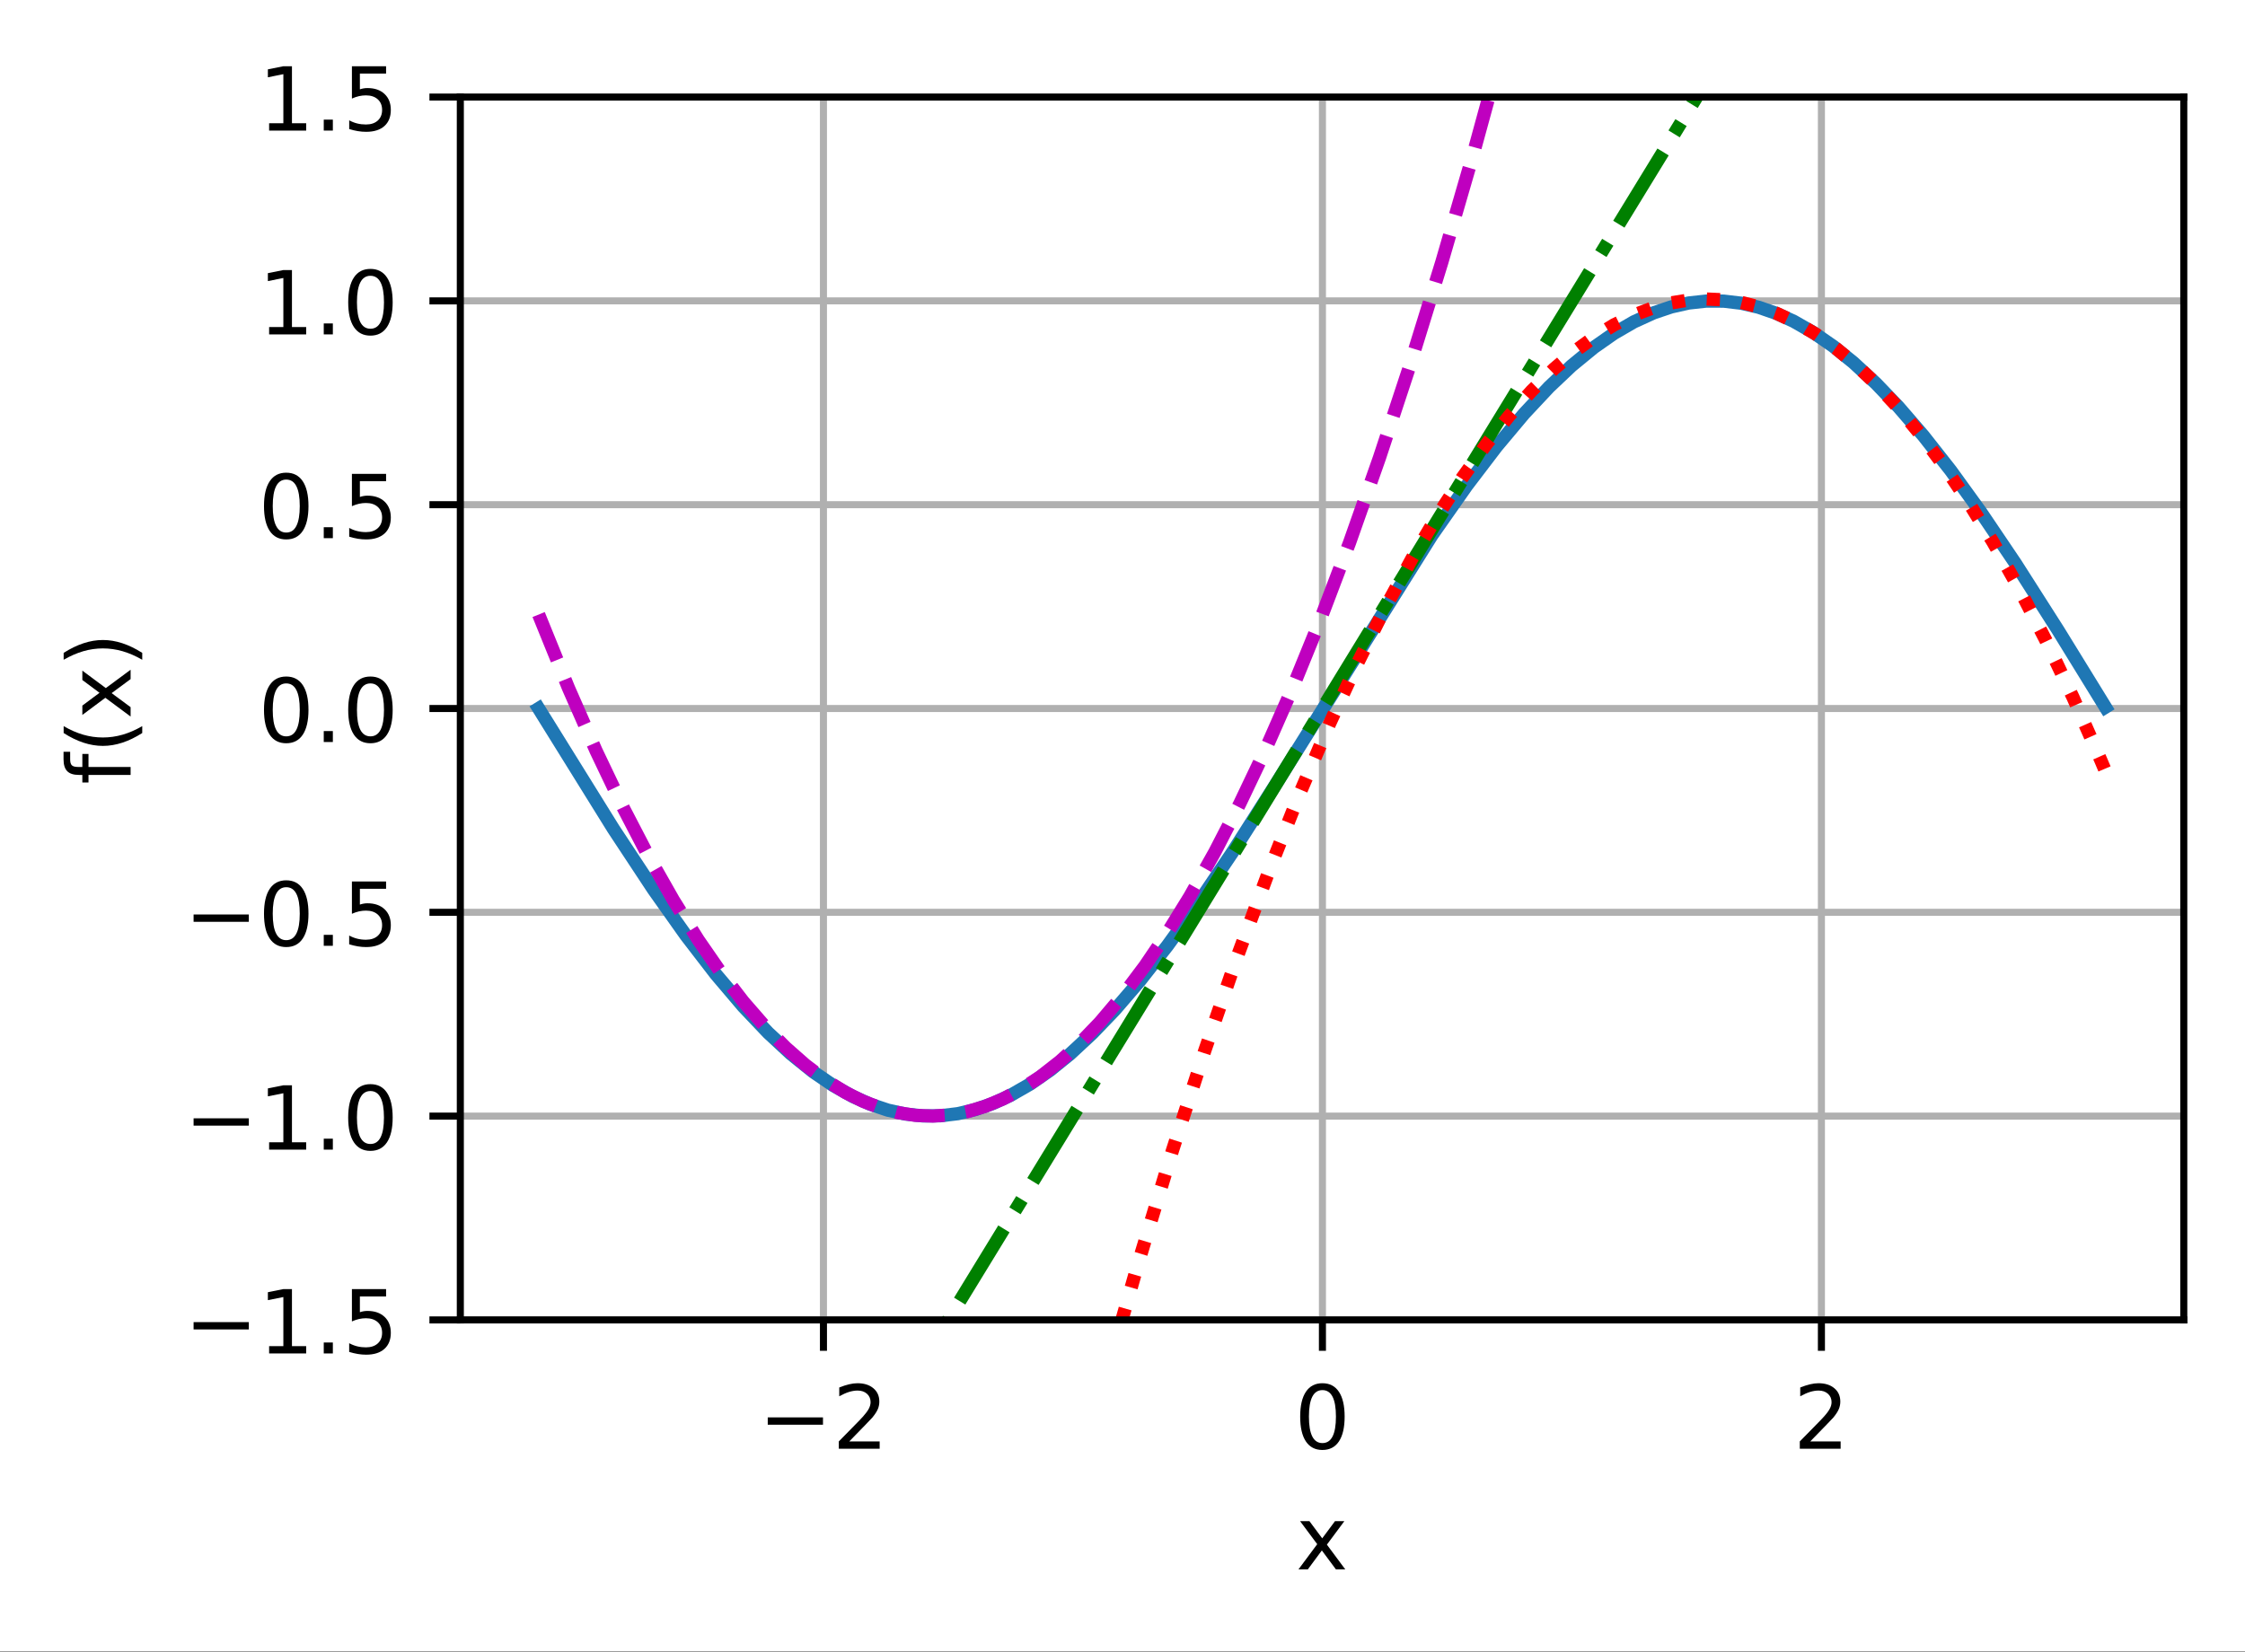 <?xml version="1.0" encoding="UTF-8"?>
<svg xmlns="http://www.w3.org/2000/svg" xmlns:xlink="http://www.w3.org/1999/xlink" width="318pt" height="234pt" viewBox="0 0 318 234" version="1.1">
<rect x="0" y="0" width="318" height="234" fill="#333333" stroke="none"/>
<defs>
<clipPath id="clip1">
  <path d="M 115 13.75 L 118 13.75 L 118 187 L 115 187 Z M 115 13.75 "/>
</clipPath>
<clipPath id="clip2">
  <path d="M 186 13.75 L 189 13.75 L 189 187 L 186 187 Z M 186 13.75 "/>
</clipPath>
<clipPath id="clip3">
  <path d="M 257 13.75 L 259 13.75 L 259 187 L 257 187 Z M 257 13.75 "/>
</clipPath>
<clipPath id="clip4">
  <path d="M 65.203 186 L 309.328 186 L 309.328 187 L 65.203 187 Z M 65.203 186 "/>
</clipPath>
<clipPath id="clip5">
  <path d="M 65.203 157 L 309.328 157 L 309.328 159 L 65.203 159 Z M 65.203 157 "/>
</clipPath>
<clipPath id="clip6">
  <path d="M 65.203 128 L 309.328 128 L 309.328 130 L 65.203 130 Z M 65.203 128 "/>
</clipPath>
<clipPath id="clip7">
  <path d="M 65.203 99 L 309.328 99 L 309.328 102 L 65.203 102 Z M 65.203 99 "/>
</clipPath>
<clipPath id="clip8">
  <path d="M 65.203 70 L 309.328 70 L 309.328 73 L 65.203 73 Z M 65.203 70 "/>
</clipPath>
<clipPath id="clip9">
  <path d="M 65.203 41 L 309.328 41 L 309.328 44 L 65.203 44 Z M 65.203 41 "/>
</clipPath>
<clipPath id="clip10">
  <path d="M 65.203 13.75 L 309.328 13.75 L 309.328 15 L 65.203 15 Z M 65.203 13.75 "/>
</clipPath>
<clipPath id="clip11">
  <path d="M 75 13.75 L 216 13.75 L 216 160 L 75 160 Z M 75 13.75 "/>
</clipPath>
<clipPath id="clip12">
  <path d="M 103 13.75 L 251 13.75 L 251 187 L 103 187 Z M 103 13.75 "/>
</clipPath>
<clipPath id="clip13">
  <path d="M 145 41 L 300 41 L 300 187 L 145 187 Z M 145 41 "/>
</clipPath>
</defs>
<g id="surface1">
<path style=" stroke:none;fill-rule:nonzero;fill:rgb(100%,100%,100%);fill-opacity:1;" d="M 0 233.945 L 318.324 233.945 L 318.324 0 L 0 0 Z M 0 233.945 "/>
<path style=" stroke:none;fill-rule:nonzero;fill:rgb(100%,100%,100%);fill-opacity:1;" d="M 65.203 187 L 309.328 187 L 309.328 13.75 L 65.203 13.75 Z M 65.203 187 "/>
<g clip-path="url(#clip1)" clip-rule="nonzero">
<path style="fill:none;stroke-width:0.8;stroke-linecap:square;stroke-linejoin:round;stroke:rgb(69.02%,69.02%,69.02%);stroke-opacity:1;stroke-miterlimit:4;" d="M 93.312 149.6 L 93.312 11 " transform="matrix(1.25,0,0,1.25,0,0)"/>
</g>
<path style="fill:none;stroke-width:0.8;stroke-linecap:butt;stroke-linejoin:round;stroke:rgb(0%,0%,0%);stroke-opacity:1;stroke-miterlimit:4;" d="M -0 0.001 L -0 3.501 " transform="matrix(1.25,0,0,1.25,116.641,186.999)"/>
<path style=" stroke:none;fill-rule:nonzero;fill:rgb(0%,0%,0%);fill-opacity:1;" d="M 108.75 200.809 L 116.574 200.809 L 116.574 201.848 L 108.75 201.848 Z M 108.75 200.809 "/>
<path style=" stroke:none;fill-rule:nonzero;fill:rgb(0%,0%,0%);fill-opacity:1;" d="M 120.301 204.211 L 124.602 204.211 L 124.602 205.246 L 118.816 205.246 L 118.816 204.211 C 119.285 203.727 119.922 203.074 120.73 202.262 C 121.539 201.445 122.047 200.918 122.254 200.68 C 122.648 200.238 122.922 199.863 123.078 199.555 C 123.234 199.25 123.316 198.945 123.316 198.648 C 123.316 198.164 123.145 197.77 122.805 197.465 C 122.465 197.16 122.023 197.008 121.477 197.008 C 121.09 197.008 120.684 197.074 120.254 197.207 C 119.824 197.344 119.367 197.547 118.879 197.82 L 118.879 196.574 C 119.375 196.375 119.836 196.223 120.27 196.121 C 120.699 196.02 121.094 195.969 121.453 195.969 C 122.398 195.969 123.148 196.207 123.711 196.68 C 124.273 197.148 124.555 197.781 124.555 198.57 C 124.555 198.945 124.484 199.301 124.344 199.637 C 124.203 199.969 123.949 200.367 123.578 200.82 C 123.477 200.941 123.152 201.281 122.605 201.844 C 122.062 202.41 121.293 203.195 120.301 204.211 Z M 120.301 204.211 "/>
<g clip-path="url(#clip2)" clip-rule="nonzero">
<path style="fill:none;stroke-width:0.8;stroke-linecap:square;stroke-linejoin:round;stroke:rgb(69.02%,69.02%,69.02%);stroke-opacity:1;stroke-miterlimit:4;" d="M 149.856 149.6 L 149.856 11 " transform="matrix(1.25,0,0,1.25,0,0)"/>
</g>
<path style="fill:none;stroke-width:0.8;stroke-linecap:butt;stroke-linejoin:round;stroke:rgb(0%,0%,0%);stroke-opacity:1;stroke-miterlimit:4;" d="M 0 0.001 L 0 3.501 " transform="matrix(1.25,0,0,1.25,187.32,186.999)"/>
<path style=" stroke:none;fill-rule:nonzero;fill:rgb(0%,0%,0%);fill-opacity:1;" d="M 187.316 196.945 C 186.684 196.945 186.203 197.258 185.883 197.883 C 185.566 198.508 185.406 199.445 185.406 200.699 C 185.406 201.949 185.566 202.887 185.883 203.512 C 186.203 204.137 186.684 204.449 187.316 204.449 C 187.957 204.449 188.434 204.137 188.754 203.512 C 189.074 202.887 189.234 201.949 189.234 200.699 C 189.234 199.445 189.074 198.508 188.754 197.883 C 188.434 197.258 187.957 196.945 187.316 196.945 Z M 187.316 195.969 C 188.34 195.969 189.117 196.375 189.656 197.184 C 190.195 197.988 190.465 199.164 190.465 200.699 C 190.465 202.234 190.195 203.406 189.656 204.215 C 189.117 205.02 188.34 205.426 187.316 205.426 C 186.297 205.426 185.516 205.02 184.977 204.215 C 184.438 203.406 184.168 202.234 184.168 200.699 C 184.168 199.164 184.438 197.988 184.977 197.184 C 185.516 196.375 186.297 195.969 187.316 195.969 Z M 187.316 195.969 "/>
<g clip-path="url(#clip3)" clip-rule="nonzero">
<path style="fill:none;stroke-width:0.8;stroke-linecap:square;stroke-linejoin:round;stroke:rgb(69.02%,69.02%,69.02%);stroke-opacity:1;stroke-miterlimit:4;" d="M 206.4 149.6 L 206.4 11 " transform="matrix(1.25,0,0,1.25,0,0)"/>
</g>
<path style="fill:none;stroke-width:0.8;stroke-linecap:butt;stroke-linejoin:round;stroke:rgb(0%,0%,0%);stroke-opacity:1;stroke-miterlimit:4;" d="M 0.001 0.001 L 0.001 3.501 " transform="matrix(1.25,0,0,1.25,257.999,186.999)"/>
<path style=" stroke:none;fill-rule:nonzero;fill:rgb(0%,0%,0%);fill-opacity:1;" d="M 256.422 204.211 L 260.723 204.211 L 260.723 205.246 L 254.938 205.246 L 254.938 204.211 C 255.406 203.727 256.043 203.074 256.852 202.262 C 257.66 201.445 258.168 200.918 258.375 200.68 C 258.77 200.238 259.043 199.863 259.199 199.555 C 259.359 199.25 259.438 198.945 259.438 198.648 C 259.438 198.164 259.266 197.77 258.926 197.465 C 258.586 197.16 258.145 197.008 257.598 197.008 C 257.211 197.008 256.805 197.074 256.375 197.207 C 255.945 197.344 255.488 197.547 255 197.82 L 255 196.574 C 255.496 196.375 255.957 196.223 256.391 196.121 C 256.82 196.02 257.219 195.969 257.574 195.969 C 258.52 195.969 259.273 196.207 259.832 196.68 C 260.395 197.148 260.676 197.781 260.676 198.57 C 260.676 198.945 260.605 199.301 260.465 199.637 C 260.324 199.969 260.07 200.367 259.699 200.82 C 259.598 200.941 259.273 201.281 258.727 201.844 C 258.184 202.41 257.414 203.195 256.422 204.211 Z M 256.422 204.211 "/>
<path style=" stroke:none;fill-rule:nonzero;fill:rgb(0%,0%,0%);fill-opacity:1;" d="M 190.426 215.508 L 187.953 218.836 L 190.555 222.344 L 189.23 222.344 L 187.238 219.66 L 185.25 222.344 L 183.926 222.344 L 186.582 218.77 L 184.152 215.508 L 185.477 215.508 L 187.289 217.945 L 189.102 215.508 Z M 190.426 215.508 "/>
<g clip-path="url(#clip4)" clip-rule="nonzero">
<path style="fill:none;stroke-width:0.8;stroke-linecap:square;stroke-linejoin:round;stroke:rgb(69.02%,69.02%,69.02%);stroke-opacity:1;stroke-miterlimit:4;" d="M 52.163 149.6 L 247.463 149.6 " transform="matrix(1.25,0,0,1.25,0,0)"/>
</g>
<path style="fill:none;stroke-width:0.8;stroke-linecap:butt;stroke-linejoin:round;stroke:rgb(0%,0%,0%);stroke-opacity:1;stroke-miterlimit:4;" d="M 0.002 0.001 L -3.498 0.001 " transform="matrix(1.25,0,0,1.25,65.201,186.999)"/>
<path style=" stroke:none;fill-rule:nonzero;fill:rgb(0%,0%,0%);fill-opacity:1;" d="M 27.422 187.312 L 35.246 187.312 L 35.246 188.348 L 27.422 188.348 Z M 27.422 187.312 "/>
<path style=" stroke:none;fill-rule:nonzero;fill:rgb(0%,0%,0%);fill-opacity:1;" d="M 38.121 190.711 L 40.137 190.711 L 40.137 183.758 L 37.945 184.199 L 37.945 183.074 L 40.125 182.637 L 41.355 182.637 L 41.355 190.711 L 43.371 190.711 L 43.371 191.75 L 38.121 191.75 Z M 38.121 190.711 "/>
<path style=" stroke:none;fill-rule:nonzero;fill:rgb(0%,0%,0%);fill-opacity:1;" d="M 45.859 190.199 L 47.148 190.199 L 47.148 191.75 L 45.859 191.75 Z M 45.859 190.199 "/>
<path style=" stroke:none;fill-rule:nonzero;fill:rgb(0%,0%,0%);fill-opacity:1;" d="M 49.848 182.637 L 54.688 182.637 L 54.688 183.676 L 50.977 183.676 L 50.977 185.906 C 51.156 185.844 51.332 185.801 51.512 185.77 C 51.691 185.738 51.871 185.727 52.051 185.727 C 53.066 185.727 53.871 186.004 54.465 186.562 C 55.062 187.117 55.359 187.871 55.359 188.824 C 55.359 189.805 55.055 190.566 54.441 191.113 C 53.832 191.656 52.973 191.926 51.859 191.926 C 51.477 191.926 51.09 191.895 50.691 191.828 C 50.297 191.762 49.887 191.664 49.461 191.535 L 49.461 190.297 C 49.828 190.496 50.207 190.645 50.598 190.742 C 50.988 190.84 51.402 190.887 51.836 190.887 C 52.539 190.887 53.098 190.703 53.508 190.332 C 53.918 189.961 54.125 189.461 54.125 188.824 C 54.125 188.191 53.918 187.688 53.508 187.32 C 53.098 186.949 52.539 186.762 51.836 186.762 C 51.508 186.762 51.176 186.797 50.848 186.871 C 50.523 186.945 50.188 187.059 49.848 187.215 Z M 49.848 182.637 "/>
<g clip-path="url(#clip5)" clip-rule="nonzero">
<path style="fill:none;stroke-width:0.8;stroke-linecap:square;stroke-linejoin:round;stroke:rgb(69.02%,69.02%,69.02%);stroke-opacity:1;stroke-miterlimit:4;" d="M 52.163 126.5 L 247.463 126.5 " transform="matrix(1.25,0,0,1.25,0,0)"/>
</g>
<path style="fill:none;stroke-width:0.8;stroke-linecap:butt;stroke-linejoin:round;stroke:rgb(0%,0%,0%);stroke-opacity:1;stroke-miterlimit:4;" d="M 0.002 0.001 L -3.498 0.001 " transform="matrix(1.25,0,0,1.25,65.201,158.124)"/>
<path style=" stroke:none;fill-rule:nonzero;fill:rgb(0%,0%,0%);fill-opacity:1;" d="M 27.422 158.438 L 35.246 158.438 L 35.246 159.473 L 27.422 159.473 Z M 27.422 158.438 "/>
<path style=" stroke:none;fill-rule:nonzero;fill:rgb(0%,0%,0%);fill-opacity:1;" d="M 38.121 161.836 L 40.137 161.836 L 40.137 154.883 L 37.945 155.324 L 37.945 154.199 L 40.125 153.762 L 41.355 153.762 L 41.355 161.836 L 43.371 161.836 L 43.371 162.875 L 38.121 162.875 Z M 38.121 161.836 "/>
<path style=" stroke:none;fill-rule:nonzero;fill:rgb(0%,0%,0%);fill-opacity:1;" d="M 45.859 161.324 L 47.148 161.324 L 47.148 162.875 L 45.859 162.875 Z M 45.859 161.324 "/>
<path style=" stroke:none;fill-rule:nonzero;fill:rgb(0%,0%,0%);fill-opacity:1;" d="M 52.469 154.574 C 51.836 154.574 51.359 154.887 51.039 155.512 C 50.719 156.133 50.559 157.074 50.559 158.328 C 50.559 159.574 50.719 160.512 51.039 161.137 C 51.359 161.762 51.836 162.074 52.469 162.074 C 53.109 162.074 53.59 161.762 53.906 161.137 C 54.227 160.512 54.387 159.574 54.387 158.328 C 54.387 157.074 54.227 156.133 53.906 155.512 C 53.59 154.887 53.109 154.574 52.469 154.574 Z M 52.469 153.598 C 53.492 153.598 54.273 154 54.812 154.809 C 55.352 155.617 55.621 156.789 55.621 158.328 C 55.621 159.859 55.352 161.031 54.812 161.84 C 54.273 162.648 53.492 163.051 52.469 163.051 C 51.449 163.051 50.668 162.648 50.129 161.84 C 49.59 161.031 49.32 159.859 49.32 158.328 C 49.32 156.789 49.59 155.617 50.129 154.809 C 50.668 154 51.449 153.598 52.469 153.598 Z M 52.469 153.598 "/>
<g clip-path="url(#clip6)" clip-rule="nonzero">
<path style="fill:none;stroke-width:0.8;stroke-linecap:square;stroke-linejoin:round;stroke:rgb(69.02%,69.02%,69.02%);stroke-opacity:1;stroke-miterlimit:4;" d="M 52.163 103.4 L 247.463 103.4 " transform="matrix(1.25,0,0,1.25,0,0)"/>
</g>
<path style="fill:none;stroke-width:0.8;stroke-linecap:butt;stroke-linejoin:round;stroke:rgb(0%,0%,0%);stroke-opacity:1;stroke-miterlimit:4;" d="M 0.002 0.001 L -3.498 0.001 " transform="matrix(1.25,0,0,1.25,65.201,129.249)"/>
<path style=" stroke:none;fill-rule:nonzero;fill:rgb(0%,0%,0%);fill-opacity:1;" d="M 27.422 129.559 L 35.246 129.559 L 35.246 130.598 L 27.422 130.598 Z M 27.422 129.559 "/>
<path style=" stroke:none;fill-rule:nonzero;fill:rgb(0%,0%,0%);fill-opacity:1;" d="M 40.543 125.695 C 39.91 125.695 39.434 126.008 39.113 126.633 C 38.793 127.258 38.633 128.195 38.633 129.449 C 38.633 130.699 38.793 131.637 39.113 132.262 C 39.434 132.887 39.91 133.199 40.543 133.199 C 41.184 133.199 41.664 132.887 41.98 132.262 C 42.301 131.637 42.461 130.699 42.461 129.449 C 42.461 128.195 42.301 127.258 41.98 126.633 C 41.664 126.008 41.184 125.695 40.543 125.695 Z M 40.543 124.719 C 41.566 124.719 42.348 125.125 42.887 125.934 C 43.426 126.742 43.695 127.914 43.695 129.449 C 43.695 130.984 43.426 132.156 42.887 132.965 C 42.348 133.773 41.566 134.176 40.543 134.176 C 39.523 134.176 38.742 133.773 38.203 132.965 C 37.664 132.156 37.395 130.984 37.395 129.449 C 37.395 127.914 37.664 126.742 38.203 125.934 C 38.742 125.125 39.523 124.719 40.543 124.719 Z M 40.543 124.719 "/>
<path style=" stroke:none;fill-rule:nonzero;fill:rgb(0%,0%,0%);fill-opacity:1;" d="M 45.859 132.445 L 47.148 132.445 L 47.148 133.996 L 45.859 133.996 Z M 45.859 132.445 "/>
<path style=" stroke:none;fill-rule:nonzero;fill:rgb(0%,0%,0%);fill-opacity:1;" d="M 49.848 124.883 L 54.688 124.883 L 54.688 125.922 L 50.977 125.922 L 50.977 128.156 C 51.156 128.094 51.332 128.051 51.512 128.02 C 51.691 127.988 51.871 127.973 52.051 127.973 C 53.066 127.973 53.871 128.254 54.465 128.809 C 55.062 129.367 55.359 130.121 55.359 131.074 C 55.359 132.055 55.055 132.816 54.441 133.359 C 53.832 133.902 52.973 134.176 51.859 134.176 C 51.477 134.176 51.09 134.145 50.691 134.078 C 50.297 134.012 49.887 133.914 49.461 133.785 L 49.461 132.543 C 49.828 132.742 50.207 132.891 50.598 132.988 C 50.988 133.086 51.402 133.137 51.836 133.137 C 52.539 133.137 53.098 132.953 53.508 132.582 C 53.918 132.211 54.125 131.711 54.125 131.074 C 54.125 130.441 53.918 129.938 53.508 129.566 C 53.098 129.195 52.539 129.012 51.836 129.012 C 51.508 129.012 51.176 129.047 50.848 129.121 C 50.523 129.195 50.188 129.309 49.848 129.461 Z M 49.848 124.883 "/>
<g clip-path="url(#clip7)" clip-rule="nonzero">
<path style="fill:none;stroke-width:0.8;stroke-linecap:square;stroke-linejoin:round;stroke:rgb(69.02%,69.02%,69.02%);stroke-opacity:1;stroke-miterlimit:4;" d="M 52.163 80.3 L 247.463 80.3 " transform="matrix(1.25,0,0,1.25,0,0)"/>
</g>
<path style="fill:none;stroke-width:0.8;stroke-linecap:butt;stroke-linejoin:round;stroke:rgb(0%,0%,0%);stroke-opacity:1;stroke-miterlimit:4;" d="M 0.002 0.001 L -3.498 0.001 " transform="matrix(1.25,0,0,1.25,65.201,100.374)"/>
<path style=" stroke:none;fill-rule:nonzero;fill:rgb(0%,0%,0%);fill-opacity:1;" d="M 40.543 96.824 C 39.91 96.824 39.434 97.137 39.113 97.762 C 38.793 98.383 38.633 99.324 38.633 100.578 C 38.633 101.824 38.793 102.762 39.113 103.387 C 39.434 104.012 39.91 104.324 40.543 104.324 C 41.184 104.324 41.664 104.012 41.98 103.387 C 42.301 102.762 42.461 101.824 42.461 100.578 C 42.461 99.324 42.301 98.383 41.98 97.762 C 41.664 97.137 41.184 96.824 40.543 96.824 Z M 40.543 95.848 C 41.566 95.848 42.348 96.25 42.887 97.059 C 43.426 97.867 43.695 99.039 43.695 100.578 C 43.695 102.109 43.426 103.281 42.887 104.09 C 42.348 104.898 41.566 105.301 40.543 105.301 C 39.523 105.301 38.742 104.898 38.203 104.09 C 37.664 103.281 37.395 102.109 37.395 100.578 C 37.395 99.039 37.664 97.867 38.203 97.059 C 38.742 96.25 39.523 95.848 40.543 95.848 Z M 40.543 95.848 "/>
<path style=" stroke:none;fill-rule:nonzero;fill:rgb(0%,0%,0%);fill-opacity:1;" d="M 45.859 103.574 L 47.148 103.574 L 47.148 105.125 L 45.859 105.125 Z M 45.859 103.574 "/>
<path style=" stroke:none;fill-rule:nonzero;fill:rgb(0%,0%,0%);fill-opacity:1;" d="M 52.473 96.824 C 51.836 96.824 51.359 97.137 51.039 97.762 C 50.719 98.383 50.562 99.324 50.562 100.578 C 50.562 101.824 50.719 102.762 51.039 103.387 C 51.359 104.012 51.836 104.324 52.473 104.324 C 53.109 104.324 53.59 104.012 53.91 103.387 C 54.23 102.762 54.391 101.824 54.391 100.578 C 54.391 99.324 54.23 98.383 53.91 97.762 C 53.59 97.137 53.109 96.824 52.473 96.824 Z M 52.473 95.848 C 53.492 95.848 54.273 96.25 54.812 97.059 C 55.352 97.867 55.621 99.039 55.621 100.578 C 55.621 102.109 55.352 103.281 54.812 104.09 C 54.273 104.898 53.492 105.301 52.473 105.301 C 51.449 105.301 50.672 104.898 50.133 104.09 C 49.594 103.281 49.324 102.109 49.324 100.578 C 49.324 99.039 49.594 97.867 50.133 97.059 C 50.672 96.25 51.449 95.848 52.473 95.848 Z M 52.473 95.848 "/>
<g clip-path="url(#clip8)" clip-rule="nonzero">
<path style="fill:none;stroke-width:0.8;stroke-linecap:square;stroke-linejoin:round;stroke:rgb(69.02%,69.02%,69.02%);stroke-opacity:1;stroke-miterlimit:4;" d="M 52.163 57.2 L 247.463 57.2 " transform="matrix(1.25,0,0,1.25,0,0)"/>
</g>
<path style="fill:none;stroke-width:0.8;stroke-linecap:butt;stroke-linejoin:round;stroke:rgb(0%,0%,0%);stroke-opacity:1;stroke-miterlimit:4;" d="M 0.002 0.001 L -3.498 0.001 " transform="matrix(1.25,0,0,1.25,65.201,71.499)"/>
<path style=" stroke:none;fill-rule:nonzero;fill:rgb(0%,0%,0%);fill-opacity:1;" d="M 40.543 67.945 C 39.91 67.945 39.434 68.258 39.113 68.883 C 38.793 69.508 38.633 70.445 38.633 71.699 C 38.633 72.949 38.793 73.887 39.113 74.512 C 39.434 75.137 39.91 75.449 40.543 75.449 C 41.184 75.449 41.664 75.137 41.98 74.512 C 42.301 73.887 42.461 72.949 42.461 71.699 C 42.461 70.445 42.301 69.508 41.98 68.883 C 41.664 68.258 41.184 67.945 40.543 67.945 Z M 40.543 66.969 C 41.566 66.969 42.348 67.375 42.887 68.184 C 43.426 68.992 43.695 70.164 43.695 71.699 C 43.695 73.234 43.426 74.406 42.887 75.215 C 42.348 76.023 41.566 76.426 40.543 76.426 C 39.523 76.426 38.742 76.023 38.203 75.215 C 37.664 74.406 37.395 73.234 37.395 71.699 C 37.395 70.164 37.664 68.992 38.203 68.184 C 38.742 67.375 39.523 66.969 40.543 66.969 Z M 40.543 66.969 "/>
<path style=" stroke:none;fill-rule:nonzero;fill:rgb(0%,0%,0%);fill-opacity:1;" d="M 45.859 74.695 L 47.148 74.695 L 47.148 76.246 L 45.859 76.246 Z M 45.859 74.695 "/>
<path style=" stroke:none;fill-rule:nonzero;fill:rgb(0%,0%,0%);fill-opacity:1;" d="M 49.848 67.133 L 54.688 67.133 L 54.688 68.172 L 50.977 68.172 L 50.977 70.406 C 51.156 70.344 51.332 70.301 51.512 70.27 C 51.691 70.238 51.871 70.223 52.051 70.223 C 53.066 70.223 53.875 70.504 54.469 71.059 C 55.062 71.617 55.359 72.371 55.359 73.324 C 55.359 74.305 55.055 75.066 54.445 75.609 C 53.832 76.152 52.973 76.426 51.863 76.426 C 51.48 76.426 51.09 76.395 50.691 76.328 C 50.297 76.262 49.887 76.164 49.465 76.035 L 49.465 74.793 C 49.828 74.992 50.207 75.141 50.598 75.238 C 50.988 75.336 51.402 75.387 51.836 75.387 C 52.539 75.387 53.098 75.203 53.508 74.832 C 53.918 74.461 54.125 73.961 54.125 73.324 C 54.125 72.691 53.918 72.188 53.508 71.816 C 53.098 71.445 52.539 71.262 51.836 71.262 C 51.508 71.262 51.18 71.297 50.852 71.371 C 50.523 71.445 50.188 71.559 49.848 71.711 Z M 49.848 67.133 "/>
<g clip-path="url(#clip9)" clip-rule="nonzero">
<path style="fill:none;stroke-width:0.8;stroke-linecap:square;stroke-linejoin:round;stroke:rgb(69.02%,69.02%,69.02%);stroke-opacity:1;stroke-miterlimit:4;" d="M 52.163 34.1 L 247.463 34.1 " transform="matrix(1.25,0,0,1.25,0,0)"/>
</g>
<path style="fill:none;stroke-width:0.8;stroke-linecap:butt;stroke-linejoin:round;stroke:rgb(0%,0%,0%);stroke-opacity:1;stroke-miterlimit:4;" d="M 0.002 0.001 L -3.498 0.001 " transform="matrix(1.25,0,0,1.25,65.201,42.624)"/>
<path style=" stroke:none;fill-rule:nonzero;fill:rgb(0%,0%,0%);fill-opacity:1;" d="M 38.121 46.336 L 40.137 46.336 L 40.137 39.383 L 37.945 39.824 L 37.945 38.699 L 40.125 38.262 L 41.355 38.262 L 41.355 46.336 L 43.371 46.336 L 43.371 47.375 L 38.121 47.375 Z M 38.121 46.336 "/>
<path style=" stroke:none;fill-rule:nonzero;fill:rgb(0%,0%,0%);fill-opacity:1;" d="M 45.859 45.824 L 47.148 45.824 L 47.148 47.375 L 45.859 47.375 Z M 45.859 45.824 "/>
<path style=" stroke:none;fill-rule:nonzero;fill:rgb(0%,0%,0%);fill-opacity:1;" d="M 52.473 39.074 C 51.836 39.074 51.359 39.387 51.039 40.012 C 50.719 40.633 50.562 41.574 50.562 42.828 C 50.562 44.074 50.719 45.012 51.039 45.637 C 51.359 46.262 51.836 46.574 52.473 46.574 C 53.109 46.574 53.59 46.262 53.91 45.637 C 54.23 45.012 54.391 44.074 54.391 42.828 C 54.391 41.574 54.23 40.633 53.91 40.012 C 53.59 39.387 53.109 39.074 52.473 39.074 Z M 52.473 38.098 C 53.492 38.098 54.273 38.5 54.812 39.309 C 55.352 40.117 55.621 41.289 55.621 42.828 C 55.621 44.359 55.352 45.531 54.812 46.34 C 54.273 47.148 53.492 47.551 52.473 47.551 C 51.449 47.551 50.672 47.148 50.133 46.34 C 49.594 45.531 49.324 44.359 49.324 42.828 C 49.324 41.289 49.594 40.117 50.133 39.309 C 50.672 38.5 51.449 38.098 52.473 38.098 Z M 52.473 38.098 "/>
<g clip-path="url(#clip10)" clip-rule="nonzero">
<path style="fill:none;stroke-width:0.8;stroke-linecap:square;stroke-linejoin:round;stroke:rgb(69.02%,69.02%,69.02%);stroke-opacity:1;stroke-miterlimit:4;" d="M 52.163 11 L 247.463 11 " transform="matrix(1.25,0,0,1.25,0,0)"/>
</g>
<path style="fill:none;stroke-width:0.8;stroke-linecap:butt;stroke-linejoin:round;stroke:rgb(0%,0%,0%);stroke-opacity:1;stroke-miterlimit:4;" d="M 0.002 0.001 L -3.498 0.001 " transform="matrix(1.25,0,0,1.25,65.201,13.749)"/>
<path style=" stroke:none;fill-rule:nonzero;fill:rgb(0%,0%,0%);fill-opacity:1;" d="M 38.121 17.461 L 40.137 17.461 L 40.137 10.508 L 37.945 10.949 L 37.945 9.824 L 40.125 9.387 L 41.355 9.387 L 41.355 17.461 L 43.371 17.461 L 43.371 18.5 L 38.121 18.5 Z M 38.121 17.461 "/>
<path style=" stroke:none;fill-rule:nonzero;fill:rgb(0%,0%,0%);fill-opacity:1;" d="M 45.859 16.949 L 47.148 16.949 L 47.148 18.5 L 45.859 18.5 Z M 45.859 16.949 "/>
<path style=" stroke:none;fill-rule:nonzero;fill:rgb(0%,0%,0%);fill-opacity:1;" d="M 49.848 9.387 L 54.688 9.387 L 54.688 10.426 L 50.977 10.426 L 50.977 12.656 C 51.156 12.594 51.332 12.551 51.512 12.52 C 51.691 12.488 51.871 12.477 52.051 12.477 C 53.066 12.477 53.875 12.754 54.469 13.312 C 55.062 13.867 55.359 14.621 55.359 15.574 C 55.359 16.555 55.055 17.316 54.445 17.863 C 53.832 18.406 52.973 18.676 51.863 18.676 C 51.48 18.676 51.09 18.645 50.691 18.578 C 50.297 18.512 49.887 18.414 49.465 18.285 L 49.465 17.047 C 49.828 17.246 50.207 17.395 50.598 17.492 C 50.988 17.59 51.402 17.637 51.836 17.637 C 52.539 17.637 53.098 17.453 53.508 17.082 C 53.918 16.711 54.125 16.211 54.125 15.574 C 54.125 14.941 53.918 14.438 53.508 14.07 C 53.098 13.699 52.539 13.512 51.836 13.512 C 51.508 13.512 51.18 13.547 50.852 13.621 C 50.523 13.695 50.188 13.809 49.848 13.965 Z M 49.848 9.387 "/>
<path style=" stroke:none;fill-rule:nonzero;fill:rgb(0%,0%,0%);fill-opacity:1;" d="M 9 106.512 L 9.938 106.512 L 9.938 107.586 C 9.938 107.988 10.016 108.27 10.18 108.426 C 10.344 108.582 10.637 108.66 11.059 108.66 L 11.664 108.66 L 11.664 106.812 L 12.535 106.812 L 12.535 108.66 L 18.5 108.66 L 18.5 109.789 L 12.535 109.789 L 12.535 110.863 L 11.664 110.863 L 11.664 109.789 L 11.188 109.789 C 10.426 109.789 9.871 109.613 9.523 109.258 C 9.176 108.902 9 108.344 9 107.574 Z M 9 106.512 "/>
<path style=" stroke:none;fill-rule:nonzero;fill:rgb(0%,0%,0%);fill-opacity:1;" d="M 9.016 102.875 C 9.949 103.418 10.875 103.824 11.793 104.09 C 12.707 104.355 13.633 104.484 14.574 104.484 C 15.512 104.484 16.445 104.352 17.367 104.086 C 18.289 103.82 19.215 103.414 20.148 102.875 L 20.148 103.852 C 19.191 104.461 18.25 104.918 17.328 105.219 C 16.402 105.523 15.484 105.676 14.574 105.676 C 13.668 105.676 12.754 105.523 11.836 105.223 C 10.914 104.922 9.973 104.465 9.016 103.852 Z M 9.016 102.875 "/>
<path style=" stroke:none;fill-rule:nonzero;fill:rgb(0%,0%,0%);fill-opacity:1;" d="M 11.664 95.012 L 14.988 97.484 L 18.5 94.887 L 18.5 96.211 L 15.812 98.199 L 18.5 100.188 L 18.5 101.516 L 14.922 98.859 L 11.664 101.289 L 11.664 99.965 L 14.098 98.152 L 11.664 96.34 Z M 11.664 95.012 "/>
<path style=" stroke:none;fill-rule:nonzero;fill:rgb(0%,0%,0%);fill-opacity:1;" d="M 9.016 93.473 L 9.016 92.496 C 9.973 91.887 10.914 91.43 11.836 91.129 C 12.754 90.824 13.668 90.672 14.574 90.672 C 15.484 90.672 16.402 90.824 17.328 91.129 C 18.25 91.43 19.191 91.887 20.148 92.496 L 20.148 93.473 C 19.215 92.934 18.289 92.531 17.367 92.262 C 16.445 91.996 15.512 91.863 14.574 91.863 C 13.633 91.863 12.707 91.996 11.793 92.262 C 10.875 92.531 9.949 92.934 9.016 93.473 Z M 9.016 93.473 "/>
<path style="fill:none;stroke-width:1.5;stroke-linecap:square;stroke-linejoin:round;stroke:rgb(12.157%,46.667%,70.588%);stroke-opacity:1;stroke-miterlimit:4;" d="M 61.038 80.3 L 69.519 93.953 L 74.044 100.809 L 77.719 106.003 L 81.112 110.412 L 84.222 114.078 L 87.047 117.056 L 89.594 119.422 L 92.138 121.472 L 94.4 123.016 L 96.659 124.284 L 98.641 125.166 L 100.619 125.828 L 102.597 126.266 L 104.575 126.478 L 106.556 126.463 L 108.534 126.225 L 110.513 125.759 L 112.494 125.072 L 114.472 124.166 L 116.734 122.866 L 118.994 121.297 L 121.256 119.463 L 123.8 117.1 L 126.347 114.441 L 129.172 111.162 L 132.281 107.203 L 135.675 102.513 L 139.634 96.644 L 144.441 89.097 L 162.25 60.688 L 166.209 55.041 L 169.6 50.594 L 172.709 46.888 L 175.537 43.869 L 178.081 41.462 L 180.628 39.372 L 182.887 37.791 L 185.15 36.478 L 187.412 35.45 L 189.391 34.784 L 191.369 34.341 L 193.35 34.125 L 195.328 34.131 L 197.306 34.366 L 199.287 34.825 L 201.266 35.509 L 203.244 36.409 L 205.506 37.703 L 207.769 39.269 L 210.028 41.097 L 212.575 43.453 L 215.119 46.106 L 217.947 49.381 L 221.056 53.334 L 224.447 58.022 L 228.406 63.888 L 233.213 71.428 L 238.584 80.153 " transform="matrix(1.25,0,0,1.25,0,0)"/>
<g clip-path="url(#clip11)" clip-rule="nonzero">
<path style="fill:none;stroke-width:1.5;stroke-linecap:butt;stroke-linejoin:round;stroke:rgb(74.902%,0%,74.902%);stroke-opacity:1;stroke-dasharray:5.55,2.4;stroke-miterlimit:4;" d="M 61.038 69.653 L 64.431 78.009 L 67.541 85.084 L 70.65 91.6 L 73.478 97.041 L 76.306 102.022 L 79.131 106.541 L 81.675 110.216 L 84.222 113.516 L 86.766 116.441 L 89.028 118.731 L 91.287 120.722 L 93.55 122.422 L 95.812 123.825 L 97.791 124.812 L 99.769 125.572 L 101.75 126.106 L 103.728 126.416 L 105.706 126.497 L 107.688 126.353 L 109.666 125.984 L 111.644 125.391 L 113.622 124.572 L 115.603 123.525 L 117.866 122.053 L 120.125 120.284 L 122.388 118.222 L 124.65 115.866 L 127.194 112.862 L 129.738 109.484 L 132.281 105.734 L 134.828 101.609 L 137.653 96.591 L 140.481 91.109 L 143.309 85.166 L 146.419 78.1 L 149.528 70.472 L 152.922 61.519 L 156.312 51.9 L 159.706 41.616 L 163.381 29.728 L 167.056 17.062 L 170.731 3.616 L 171.947 -1 " transform="matrix(1.25,0,0,1.25,0,0)"/>
</g>
<g clip-path="url(#clip12)" clip-rule="nonzero">
<path style="fill:none;stroke-width:1.5;stroke-linecap:butt;stroke-linejoin:round;stroke:rgb(0%,50.196%,0%);stroke-opacity:1;stroke-dasharray:9.6,2.4,1.5,2.4;stroke-miterlimit:4;" d="M 83.853 188.156 L 199.606 -1 " transform="matrix(1.25,0,0,1.25,0,0)"/>
</g>
<g clip-path="url(#clip13)" clip-rule="nonzero">
<path style="fill:none;stroke-width:1.5;stroke-linecap:butt;stroke-linejoin:round;stroke:rgb(100%,0%,0%);stroke-opacity:1;stroke-dasharray:1.5,2.475;stroke-miterlimit:4;" d="M 116.844 188.156 L 120.975 171.972 L 124.931 157.303 L 128.891 143.459 L 132.847 130.438 L 136.522 119.084 L 140.2 108.441 L 143.875 98.506 L 147.266 89.969 L 150.659 82.034 L 153.769 75.291 L 156.878 69.059 L 159.988 63.331 L 162.816 58.569 L 165.644 54.225 L 168.469 50.303 L 171.016 47.131 L 173.559 44.3 L 176.103 41.806 L 178.366 39.878 L 180.628 38.219 L 182.887 36.828 L 185.15 35.706 L 187.412 34.853 L 189.391 34.325 L 191.369 34.006 L 193.35 33.891 L 195.328 33.981 L 197.306 34.278 L 199.287 34.781 L 201.266 35.491 L 203.528 36.553 L 205.787 37.884 L 208.05 39.484 L 210.312 41.353 L 212.575 43.491 L 215.119 46.216 L 217.662 49.284 L 220.206 52.691 L 223.034 56.875 L 225.863 61.478 L 228.688 66.503 L 231.8 72.516 L 234.909 79.037 L 238.019 86.066 L 238.584 87.397 " transform="matrix(1.25,0,0,1.25,0,0)"/>
</g>
<path style="fill:none;stroke-width:0.8;stroke-linecap:square;stroke-linejoin:miter;stroke:rgb(0%,0%,0%);stroke-opacity:1;stroke-miterlimit:4;" d="M 52.163 149.6 L 52.163 11 " transform="matrix(1.25,0,0,1.25,0,0)"/>
<path style="fill:none;stroke-width:0.8;stroke-linecap:square;stroke-linejoin:miter;stroke:rgb(0%,0%,0%);stroke-opacity:1;stroke-miterlimit:4;" d="M 247.463 149.6 L 247.463 11 " transform="matrix(1.25,0,0,1.25,0,0)"/>
<path style="fill:none;stroke-width:0.8;stroke-linecap:square;stroke-linejoin:miter;stroke:rgb(0%,0%,0%);stroke-opacity:1;stroke-miterlimit:4;" d="M 52.163 149.6 L 247.463 149.6 " transform="matrix(1.25,0,0,1.25,0,0)"/>
<path style="fill:none;stroke-width:0.8;stroke-linecap:square;stroke-linejoin:miter;stroke:rgb(0%,0%,0%);stroke-opacity:1;stroke-miterlimit:4;" d="M 52.163 11 L 247.463 11 " transform="matrix(1.25,0,0,1.25,0,0)"/>
</g>
</svg>
